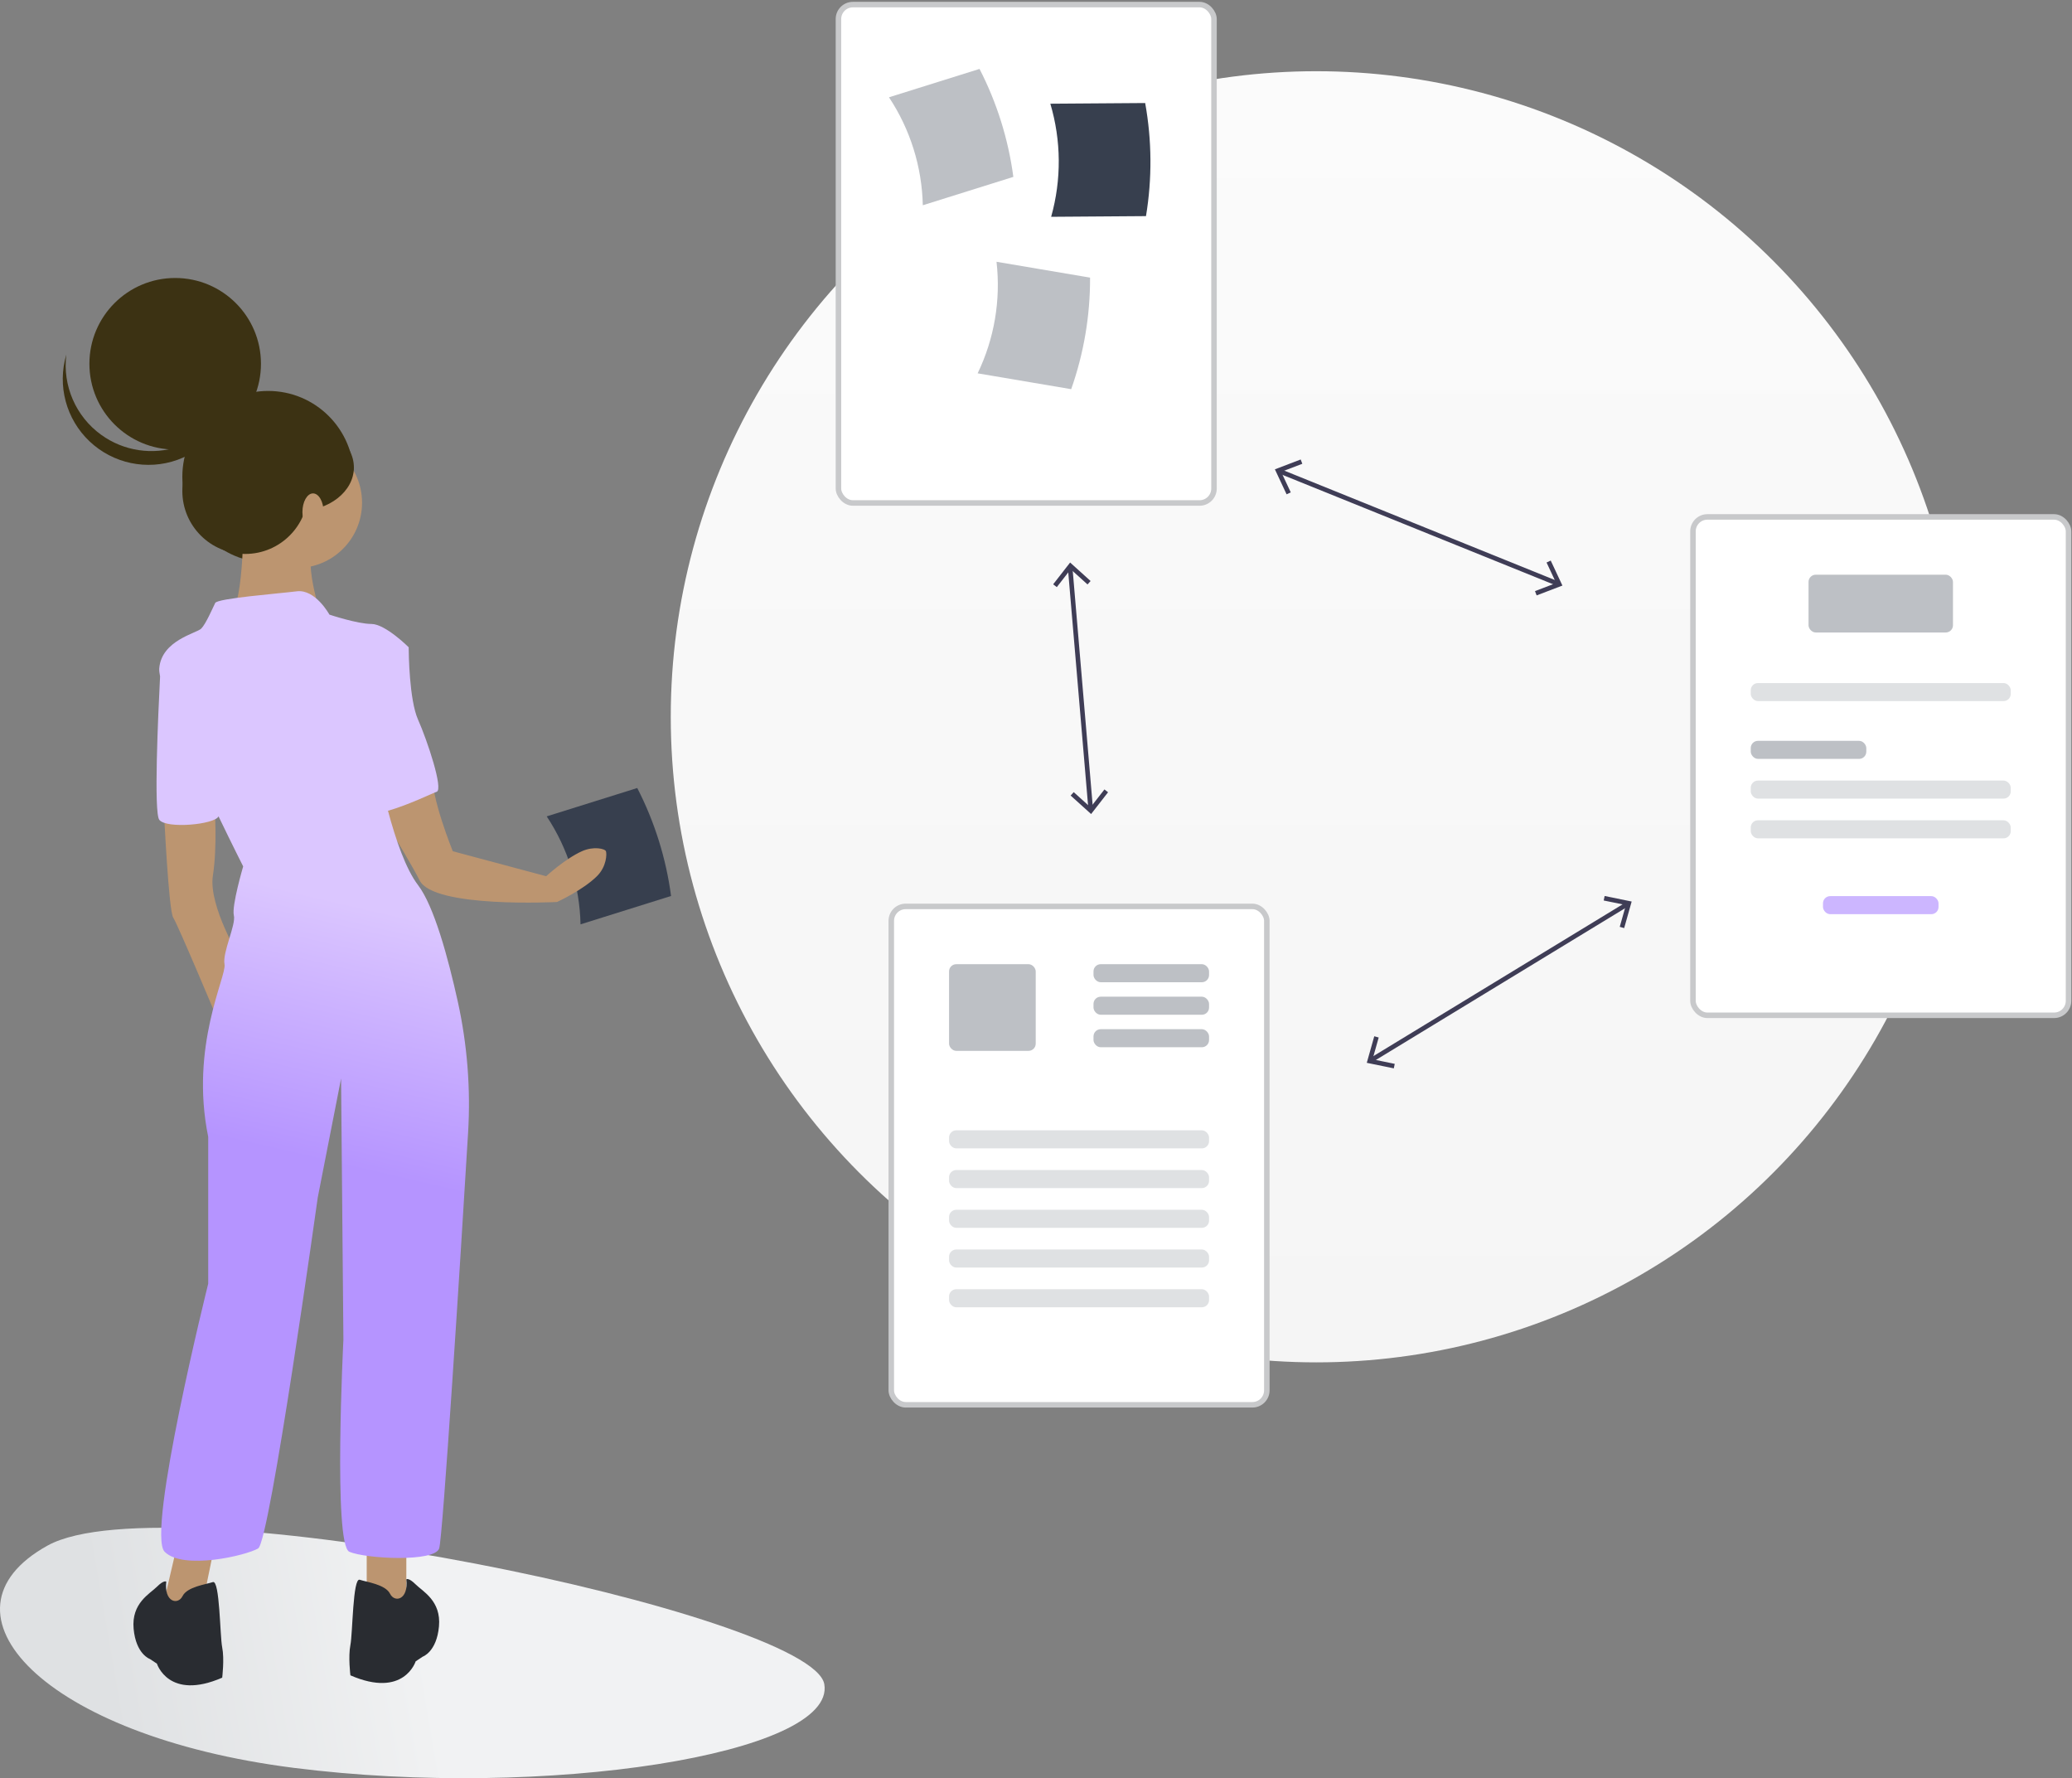 <svg height="774" viewBox="0 0 902 774" width="902" xmlns="http://www.w3.org/2000/svg" xmlns:xlink="http://www.w3.org/1999/xlink"><rect x="0" y="0" width="902" height="774" fill="#808080" stroke="none"/><linearGradient id="a" x1="54.664%" x2="18.897%" y1="50%" y2="52.158%"><stop offset="0" stop-color="#f1f2f3"/><stop offset="1" stop-color="#dfe1e3"/></linearGradient><linearGradient id="b" x1="50%" x2="50%" y1="0%" y2="100%"><stop offset="0" stop-color="#fbfbfb"/><stop offset="1" stop-color="#f5f5f5"/></linearGradient><linearGradient id="c" x1="49.261%" x2="47.266%" y1="31.181%" y2="57.852%"><stop offset="0" stop-color="#dbc6ff"/><stop offset="1" stop-color="#b594ff"/></linearGradient><g fill="none" fill-rule="evenodd"><g transform="translate(0 31)"><path d="m358.843 702.08c5.233 30.429-121.677 50.276-230.912 36.425-109.234-13.851-159.346-67.941-107.221-96.763 52.125-28.821 332.9 29.909 338.133 60.338z" fill="url(#a)"/><path d="m252.722 371.342 39.415-12.348c-2.181-16.392-7.161-32.288-14.722-46.995l-39.415 12.348c9.249 13.959 14.354 30.253 14.722 46.995z" fill="#373f4e"/><circle cx="573" cy="281" fill="url(#b)" r="281"/><g transform="translate(27.323 90)"><g fill-rule="nonzero"><circle cx="89.394" cy="86.509" fill="#3c3213" r="37.342"/><path d="m49.11 554.448-7.103 30.442h17.25l7.103-34.501z" fill="#bc9570"/><path d="m132.317 554.448v28.412l17.25 2.029v-30.442z" fill="#bc9570"/><path d="m44.036 231.764s2.029 43.633 4.059 46.677c2.029 3.044 20.295 46.677 20.295 46.677l9.133-28.412s-14.206-23.339-12.177-36.53c2.029-13.191.751-29.424.751-29.424z" fill="#bc9570"/><circle cx="101.875" cy="97.82" fill="#bc9570" r="28.412"/><path d="m78.537 100.864s1.015 40.589-6.088 46.677c-7.103 6.088 40.589 1.015 40.589 1.015s-10.147-28.412-2.029-34.501c8.118-6.088-32.471-13.191-32.471-13.191z" fill="#bc9570"/><path d="m123.933 210.124s25.332 39.928 31.42 52.105c6.088 12.177 59.822 9.38 59.822 9.38s11.193-5.117 17.357-11.213c4.259-4.212 4.341-9.75 3.929-10.872-.412-1.123-5.396-2.299-10.486 0-7.36 3.324-15.549 10.872-15.549 10.872l-40.637-10.872s-9.858-24.202-8.843-34.35-37.014-5.05-37.014-5.05z" fill="#bc9570"/></g><path d="m149.568 566.42s1.015-.811 4.059 2.233c3.044 3.044 11.162 7.103 10.147 18.265-1.015 11.162-7.103 13.191-7.103 13.191l-3.044 2.029s-5.074 16.236-28.412 6.088c0 0-1.015-8.118 0-13.191 1.015-5.074 1.015-29.427 4.059-28.412 3.044 1.015 11.162 2.029 13.191 6.088 2.029 4.059 8.118 2.637 7.103-6.292z" fill="#292c31"/><path d="m45.051 567.435s-1.015-.811-4.059 2.233c-3.044 3.044-11.162 7.103-10.147 18.265 1.015 11.162 7.103 13.191 7.103 13.191l3.044 2.029s5.074 16.236 28.412 6.088c0 0 1.015-8.118 0-13.191-1.015-5.074-1.015-29.427-4.059-28.412s-11.162 2.029-13.191 6.088-8.118 2.637-7.103-6.292z" fill="#292c31"/><circle cx="48.941" cy="37.342" fill="#3c3213" fill-rule="nonzero" r="37.342"/><path d="m16.731 68.263c9.807 7.088 22.441 8.985 33.897 5.09s20.315-13.1 23.769-24.697c-1.756 13.965-11.214 25.756-24.466 30.5-13.251 4.744-28.044 1.634-38.264-8.044-10.22-9.678-14.13-24.28-10.114-37.77-1.704 13.54 4.116 26.93 15.178 34.921z" fill="#3c3213" fill-rule="nonzero"/><circle cx="79.437" cy="92.732" fill="#3c3213" fill-rule="nonzero" r="27.384"/><ellipse cx="102.464" cy="82.463" fill="#3c3213" fill-rule="nonzero" rx="24.272" ry="18.982"/><ellipse cx="108.938" cy="101.914" fill="#bc9570" fill-rule="nonzero" rx="4.607" ry="8.15"/><path d="m101.875 136.38c8.118-1.015 14.206 10.147 14.206 10.147s12.177 4.059 18.265 4.059 16.236 10.147 16.236 10.147l.001.233c.014 2.398.243 22.639 4.058 31.223 4.059 9.133 11.162 30.442 8.118 31.457-1.792.597-12.372 5.765-21.189 8.26 3.44 12.84 7.86 25.514 13.071 32.329 6.985 9.134 13.116 31.64 17.34 50.795 4.12 18.703 5.624 37.887 4.468 57.003-3.337 55.382-11.005 176.202-12.588 180.95-2.029 6.088-31.995 4.508-39.098 1.464s-2.593-92.34-2.593-92.34l-1.015-113.65-10.147 51.751s-20.872 149.731-25.946 152.775c-5.074 3.044-32.584 9.582-40.702 1.464s18.956-116.694 18.956-116.694v-63.928c-8.118-39.574 8.118-70.016 7.103-75.09-1.015-5.074 5.074-17.25 4.059-21.309s4.059-21.309 4.059-21.309-4.599-9.074-10.535-21.393l-.192-.4c-1.595 3.576-22.759 5.557-25.803 1.498-2.426-3.235-.517-45.402.358-62.394-.303-1.478-.432-2.683-.358-3.564 1.015-12.177 16.236-15.221 18.265-17.25 2.029-2.029 5.074-9.133 6.088-11.162s27.398-4.059 35.515-5.074z" fill="url(#c)"/></g></g><g transform="translate(555 200)"><path d="m2.012 5.098 121.14 48.965" stroke="#3f3d56" stroke-width="2"/><g fill="#3f3d56" fill-rule="nonzero"><path d="m5.091 15.165 1.814-.847-4.182-8.931 9.214-3.518-.716-1.869-11.221 4.287z"/><path d="m113.943 59.163-.716-1.869 9.213-3.517-4.181-8.932 1.814-.847 5.09 10.88z"/></g></g><g transform="translate(595 390)"><path d="m1.852 71.489 111.603-67.951" stroke="#3f3d56" stroke-width="2"/><g fill="#3f3d56" fill-rule="nonzero"><path d="m11.766 75.029.403-1.961-9.661-1.977 2.678-9.492-1.927-.542-3.259 11.561z"/><path d="m112.048 13.971-1.927-.542 2.679-9.49-9.662-1.979.404-1.96 11.767 2.412z"/></g></g><g transform="matrix(.996 -.087 .087 .996 457.239 245.482)"><path d="m8.462 3.125-.245 104.706" stroke="#3f3d56" stroke-width="2"/><g fill="#3f3d56" fill-rule="nonzero"><path d="m.462 8.924 1.465 1.364 6.711-7.226 6.717 7.222 1.464-1.365-8.182-8.794z"/><path d="m.035 101.207 1.465-1.365 6.715 7.222 6.713-7.226 1.465 1.364-8.177 8.798z"/></g></g><rect fill="#fff" height="216.936" rx="6.288" stroke="#c8c9cb" stroke-width="2.4" width="163.488" x="388" y="394.532"/><rect fill="#bdc0c5" height="37.728" rx="3.144" width="37.728" x="413.152" y="419.684"/><g fill="#dfe1e3"><rect height="7.86" rx="3.144" width="113.184" x="413.152" y="491.996"/><rect height="7.86" rx="3.144" width="113.184" x="413.152" y="509.288"/><rect height="7.86" rx="3.144" width="113.184" x="413.152" y="543.872"/><rect height="7.86" rx="3.144" width="113.184" x="413.152" y="526.58"/><rect height="7.86" rx="3.144" width="113.184" x="413.152" y="561.164"/></g><rect fill="#bdc0c5" height="7.86" rx="3.144" width="50.304" x="476.032" y="419.684"/><rect fill="#bdc0c5" height="7.86" rx="3.144" width="50.304" x="476.032" y="433.832"/><rect fill="#bdc0c5" height="7.86" rx="3.144" width="50.304" x="476.032" y="447.98"/><g transform="translate(365 2)"><rect fill="#fff" height="216.936" rx="6.288" stroke="#c8c9cb" stroke-width="2.4" width="163.488"/><path d="m36.722 87.342 39.415-12.348c-2.181-16.392-7.161-32.288-14.722-46.995l-39.415 12.348c9.249 13.959 14.354 30.253 14.722 46.995z" fill="#bdc0c5"/><path d="m100.722 97.342 39.415-12.348c-2.181-16.392-7.161-32.288-14.722-46.995l-39.415 12.348c9.249 13.959 14.354 30.253 14.722 46.995z" fill="#373f4e" transform="matrix(.956 .292 -.292 .956 24.726 -30.101)"/><path d="m72.722 169.342 39.415-12.348c-2.181-16.392-7.161-32.288-14.722-46.995l-39.415 12.348c9.249 13.959 14.354 30.253 14.722 46.995z" fill="#bdc0c5" transform="matrix(.891 .454 -.454 .891 72.681 -23.397)"/></g><rect fill="#fff" height="216.936" rx="6.288" stroke="#c8c9cb" stroke-width="2.4" width="163.488" x="737" y="225"/><rect fill="#bdc0c5" height="25.152" rx="3.144" width="62.88" x="787.304" y="250.152"/><rect fill="#dfe1e3" height="7.86" rx="3.144" width="113.184" x="762.152" y="297.312"/><rect fill="#dfe1e3" height="7.86" rx="3.144" width="113.184" x="762.152" y="339.756"/><rect fill="#dfe1e3" height="7.86" rx="3.144" width="113.184" x="762.152" y="357.048"/><rect fill="#bdc0c5" height="7.86" rx="3.144" width="50.304" x="762.152" y="322.464"/><rect fill="#ccb6ff" height="7.86" rx="3.144" width="50.304" x="793.592" y="390.06"/></g></svg>